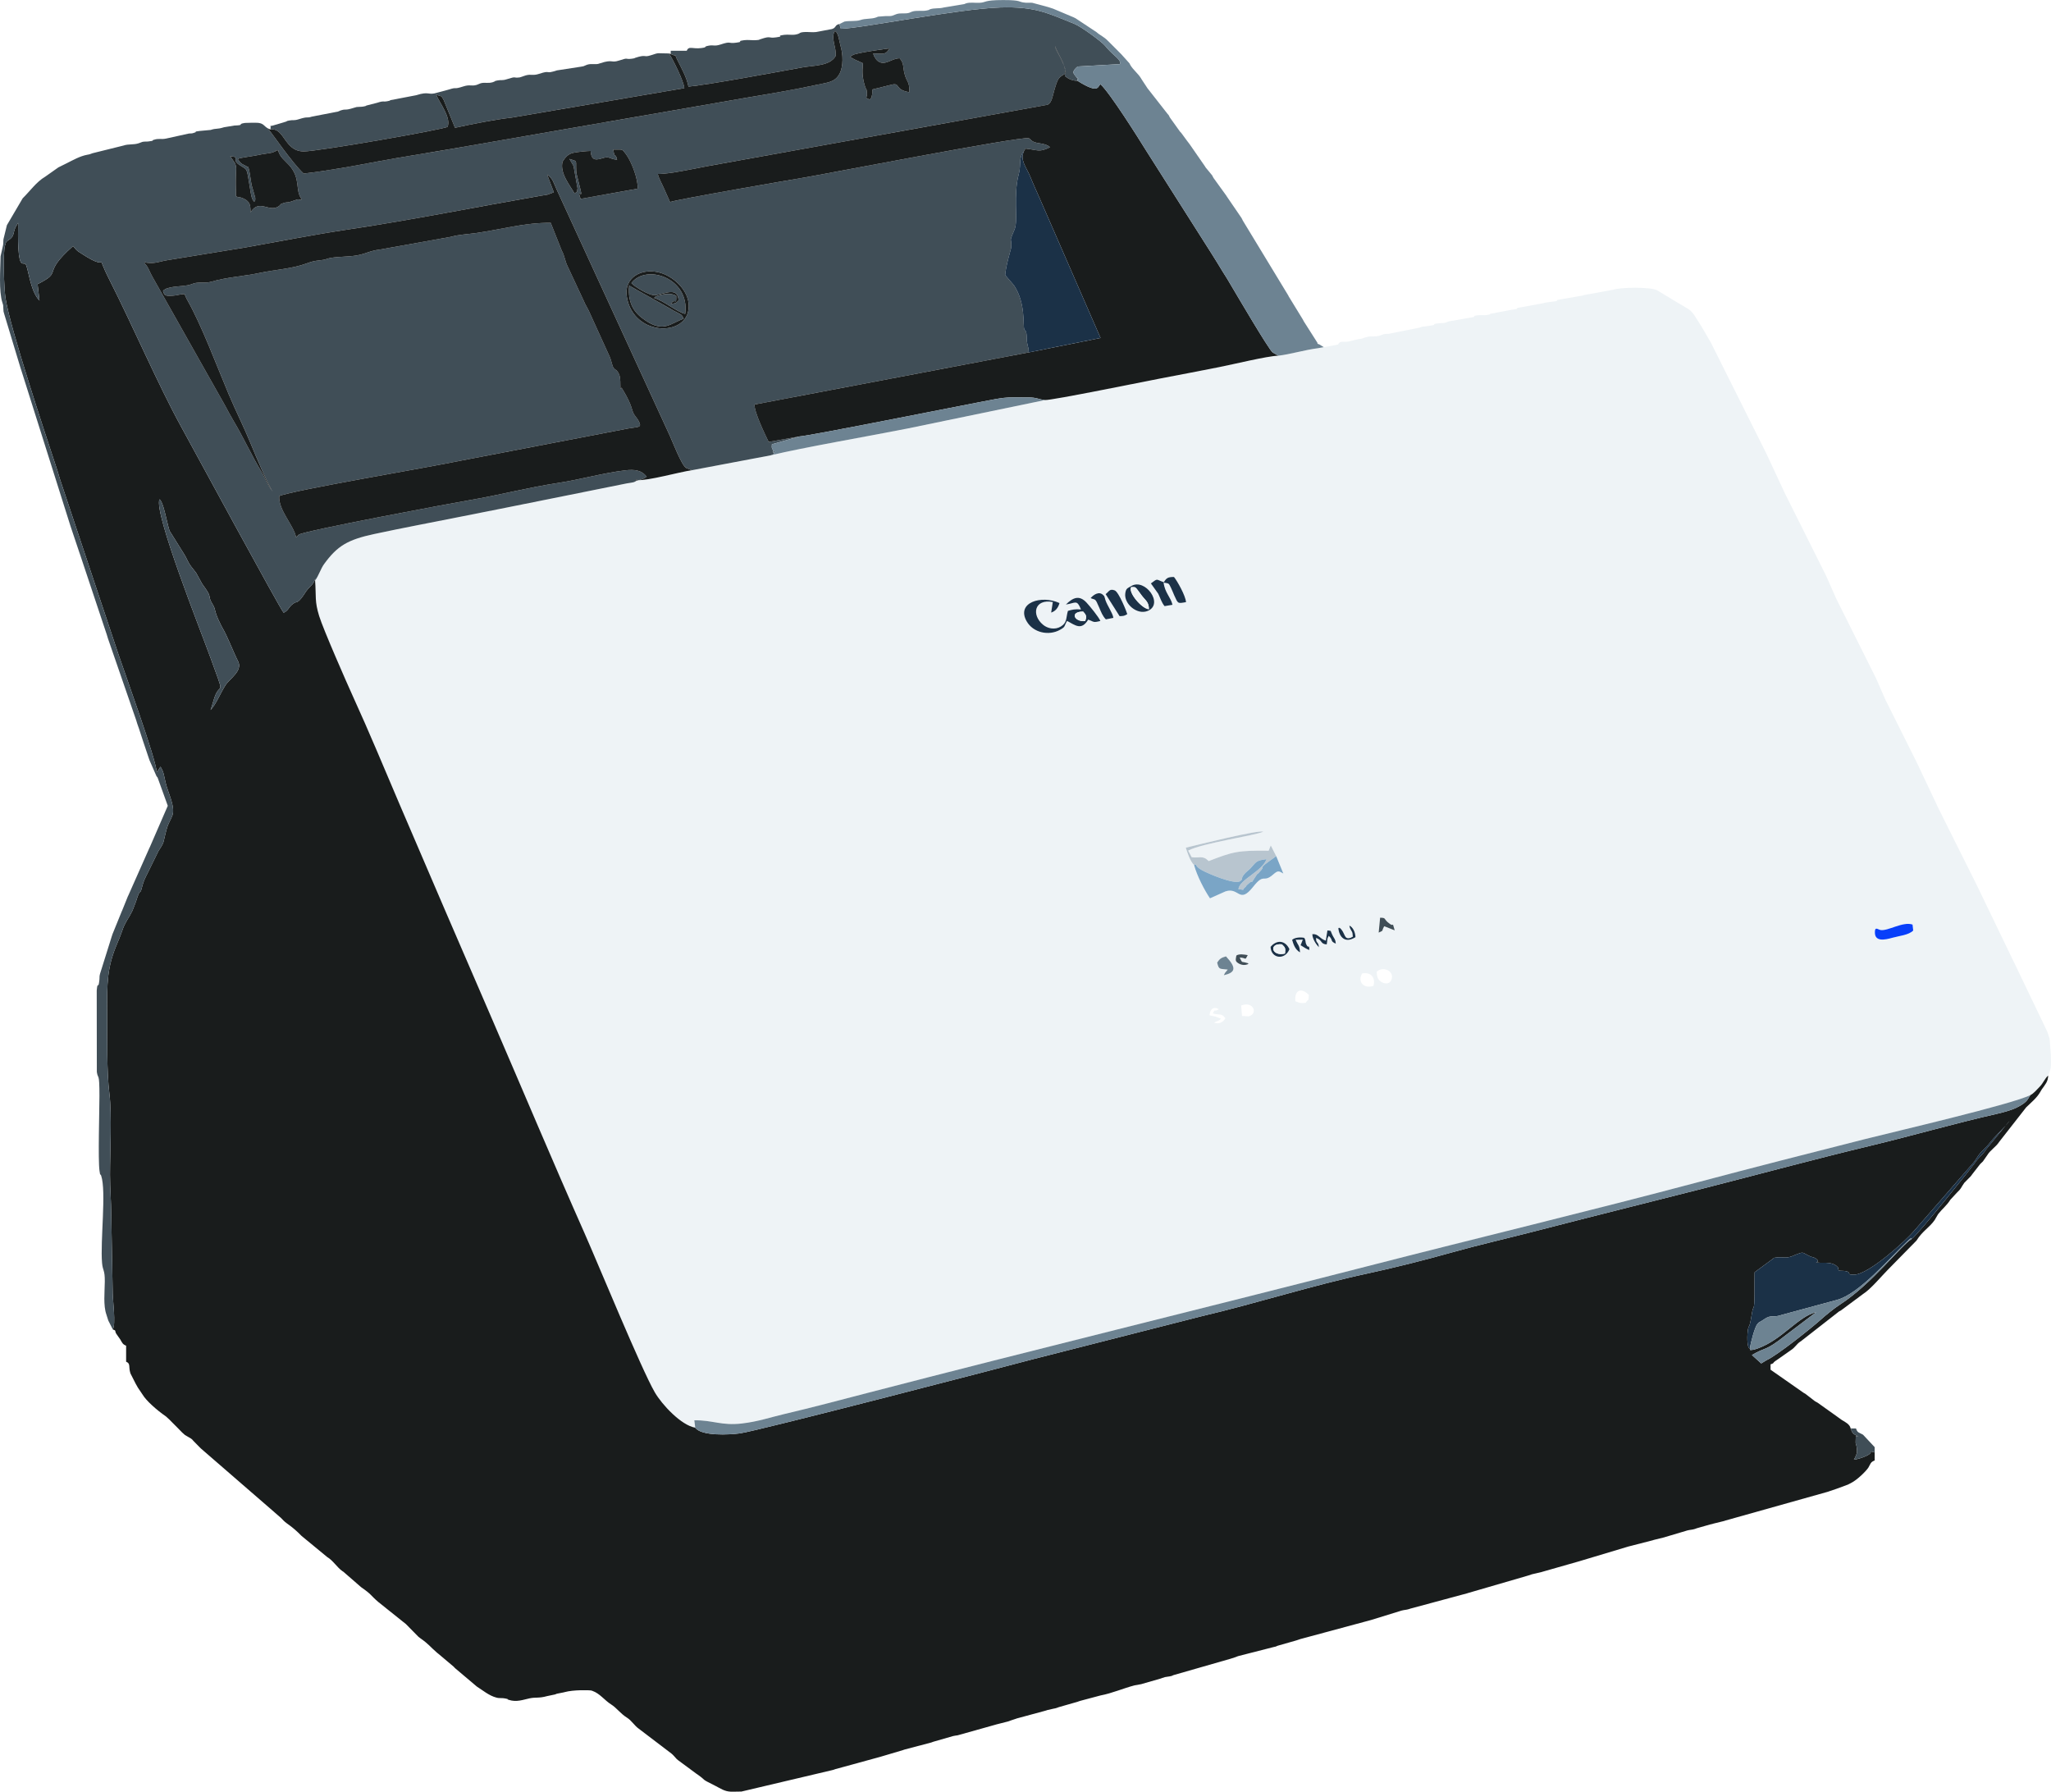 <?xml version="1.0" encoding="UTF-8"?> <svg xmlns="http://www.w3.org/2000/svg" xmlns:xlink="http://www.w3.org/1999/xlink" xmlns:xodm="http://www.corel.com/coreldraw/odm/2003" xml:space="preserve" width="3201px" height="2796px" version="1.1" style="shape-rendering:geometricPrecision; text-rendering:geometricPrecision; image-rendering:optimizeQuality; fill-rule:evenodd; clip-rule:evenodd" viewBox="0 0 1130.37 987.3"> <defs> <style type="text/css"> .fil7 {fill:#083FFA} .fil1 {fill:#191C1C} .fil4 {fill:#1B3147} .fil2 {fill:#404E57} .fil3 {fill:#6D8392} .fil6 {fill:#7AA5C6} .fil5 {fill:#B8C5CF} .fil0 {fill:#EEF3F6} </style> </defs> <g id="Warstwa_x0020_1">  <path class="fil0" d="M666.58 559.42c0.51,-4.38 3.12,-4.65 5.17,-3.28 -2.99,1.75 -1.86,-0.65 -3.3,2.27 3.92,1.18 4.62,-0.38 6.91,2.66 -1.37,2.47 -3.88,3.41 -6.22,2.43 0.14,-0.1 0.34,-0.21 0.43,-0.26l2.04 -0.88c0.14,-0.07 0.38,-0.24 0.49,-0.3 0.1,-0.06 0.35,-0.13 0.43,-0.36 0.07,-0.24 0.26,-0.27 0.39,-0.41l-3.16 -1.16c-1.26,-0.22 -2.23,-0.42 -3.18,-0.71zm21.5 0.63l-3.58 -0.24 -0.44 -5.75c6.74,-2.71 9.57,4.65 4.02,5.99zm33.26 -11.81c-0.3,3.99 0.13,1.59 -1.8,4.4 -3.4,0.2 -3.05,0.03 -5.61,-0.92 -0.67,-6.11 3.22,-7.85 7.41,-3.48zm35.58 -5c-5.41,1.8 -8.91,-2.42 -6.2,-6.83 5.05,-0.98 7.55,2.6 6.2,6.83zm9.7 -2.86c-1.02,1.95 -3.56,1.81 -5.24,0.73 -2.3,-1.48 -2.5,-3.03 -2.64,-5.64 3.64,-3.52 10.51,-0.09 7.88,4.91zm-92.13 -3c0.1,-0.25 0.24,-0.54 0.35,-0.72 0.11,-0.18 0.24,-0.47 0.37,-0.66l1.44 -1.73c-4.35,-0.6 -4.88,0.33 -5.83,-3.88 1.34,-1.93 1.95,-2.6 4.85,-3.41 5.95,6.39 5.29,8.9 -1.18,10.4zm6.91 -10.85c1.39,-1.07 4.64,-0.56 6.27,-0.23 -1.73,3.35 -0.56,1.44 -4.43,1.33 1.57,3.25 0.9,2.07 3.37,2.81 1.78,0.54 0.63,0 1.5,0.69 -1.82,0.91 -3.81,0.76 -5.54,-0.3 -1.96,-1.21 -1.59,-1.86 -1.17,-4.3zm18.85 -4.77c3.23,-3.96 8.06,-3.83 10.4,1.28 -2.52,6.27 -10.17,5.14 -10.4,-1.28zm11.88 -3.87c1.4,-1.33 4.55,-1.58 6.67,-1.12 1.12,1.78 0.38,2.12 1.21,3.78 1.28,2.58 1.45,-0.81 1.64,2.88 -1.44,-0.29 -2.93,-1.47 -4.85,-2.6l1.21 -3.06 -3.92 0.07c1.27,3.23 2.13,2.77 2.4,6.94 -2.68,-1.47 -3.66,-4.47 -4.36,-6.89zm19.45 -5.19c2.71,0.42 1.21,-0.44 2.98,2.99 0.86,1.68 1.47,1.85 1.63,4.29 -3.42,-1.51 -1.17,-1.78 -3.87,-4.31 -1.17,1.98 -0.61,2.14 -1.13,4.74 -3.71,-0.26 -2.18,-2.34 -5.87,-3.6 -0.09,3.4 1.42,1.76 1.52,5.14 -1.61,-1.73 -3.57,-4.71 -3.56,-7.21 3.32,-0.31 3.84,2.43 7.41,3.6l0.89 -5.64zm322.85 0.04c-2.39,2.52 -7.85,2.96 -11.39,3.97 -4.48,1.28 -9.56,2.18 -9.73,-2.66 -0.14,-3.82 1.58,-1.87 3.07,-1.59 4,0.74 12.38,-4.86 17.68,-3l0.37 3.28zm-309.61 3.85c0.76,-1.4 0.98,1.47 0.59,-2.2 -0.15,-1.4 -1.4,-2.02 -1.73,-4.36 1.99,0.85 3.3,3.77 3.36,6.38 -6.34,3.96 -8.82,-1.04 -9.28,-3.86 -0.51,-3.1 -0.24,-0.08 0.44,-1.4 3.58,2.74 2.09,7.23 6.62,5.44zm15.8 -10.91c3.28,0.02 2,0.53 4.18,2.47 4.3,3.81 1.96,-1.66 3.86,4.49l-5.78 -2.26c-1.85,3.34 0.18,1.89 -3.05,3.52l0.79 -8.22zm-57.26 -33.93l3.93 9.59c-2.7,-1.6 -3.07,-1.66 -5.71,0.62 -5.58,4.84 -4.66,-1.24 -10.92,6.68 -7.75,9.82 -7.64,0.06 -15.21,2.52l-8.6 3.84c-3,-4.44 -7.1,-12.25 -8.75,-18.32 -2.23,-2.17 -3.71,-6.9 -4.57,-9.59 6.25,-1.49 40.11,-9.99 42.69,-8.79 -4.69,2.15 -33.37,6.2 -41.39,10.39l1.93 3.65c3.84,0.48 5.26,-0.61 7.8,0.79l1.18 0.98c0.06,-0.12 0.23,0.27 0.37,0.37 13.41,-5.18 16.03,-5.94 33.1,-5.73l1.14 -2.9 3.01 5.9zm-115.92 -138.65c3.81,-3.76 7.32,-5.47 11.43,-1.02 2.01,2.18 6.51,7.71 7.6,10.07 -4.27,1.18 -3.62,0.27 -6.75,-0.71 -3.68,6.14 -7.06,3.13 -11.62,0.69 -1.84,3.2 -0.7,3.11 -3.86,4.89 -6.22,3.5 -14.86,1.63 -18.44,-4.71 -5.82,-10.28 8.05,-14.61 18.12,-10.03 -0.7,2.63 -2.18,4.47 -4.59,5.26l0.9 -5.81c-10.12,-1.92 -11.97,7.05 -5.34,12.54 2.47,2.05 6.48,2.94 9.75,0.96 3.62,-2.18 2.75,-4.69 3.92,-8.62 2.27,-0.69 4.02,-1.08 7.2,-0.8 -2.3,-5.67 -2.88,-3.51 -8.32,-2.71zm21.78 -2.5c1.1,3.27 3.98,7.07 4.4,9.85l-4.15 0.83c-1.78,-1.79 -2.59,-3.98 -3.68,-6.54 -2.33,-5.53 -2.05,-3.96 -4.72,-5.18 1.65,-1.9 4.74,-4.05 7.04,-1.57 1,1.09 0.16,-0.07 0.79,1.47 0.09,0.22 0.24,0.91 0.32,1.14zm14.25 -7.68c7.54,-4.59 18.23,9.89 9.08,13.7 -5.86,2.44 -13.23,-3.93 -12.37,-9.74 0.41,-2.82 1.29,-2.74 3.29,-3.96zm-9.15 2.37c2.3,0.83 6.72,12.06 6.97,13.1 -1.81,1.07 -1.89,1.01 -4.25,1.13l-7.69 -12.16c1.88,-1.4 2.1,-3.11 4.97,-2.07zm27.13 -4.47c1.37,-2.44 2.42,-2.91 5.57,-2.91 1.78,2.17 6.38,10.28 6.64,13.87 -4.85,0.87 -4.35,0.85 -6.53,-3.8 -0.66,-1.42 -1.12,-2.84 -1.76,-4.08 -1.38,-2.69 -0.89,-2.33 -4.07,-2.88 0.67,5.64 4.02,8.12 4.89,12.23l-4.36 0.74c-1.63,-1.93 -2.4,-4.6 -3.48,-6.82l-4.06 -5.7c4.02,-2.96 2.53,-2.26 7.16,-0.65zm88.12 -129.55l-3.07 0.56c-7.57,0.97 -15.23,3.36 -22.01,4.16 -6.09,0.17 -24.85,4.78 -32.5,6.27 -10.65,2.07 -21.35,4.2 -32.02,6.19 -9.06,1.7 -59.88,12.14 -64.05,11.98l-75.52 15.63c-20.24,4.04 -58.56,10.64 -75.58,14.81l-43.5 8.22c-6.78,0.95 -24.36,5.93 -30.08,5.44 -1.84,1.48 -2.31,1.21 -5.8,1.82l-42.39 8.53c-16.04,3.28 -32.28,6.44 -48.43,9.67 -16.06,3.22 -32.26,6.23 -48.41,9.7 -14.68,3.15 -20.31,6.57 -27.53,16.46 -1.98,2.7 -3.01,6.45 -5.01,9.13 0.67,8.94 -0.36,11.23 2.24,19.62 2.28,7.39 15.43,37.32 18.72,44.52 8.83,19.3 17.08,39.26 25.52,59.04 16.89,39.57 33.92,78.93 50.94,118.28 17.01,39.34 33.65,79.01 51.03,118.16 7.48,16.85 31.3,74.92 38.76,87.76 4,6.89 14.6,18.21 22.28,19.49l-0.5 -4.08c10.3,-0.12 14.95,3.09 26.28,1.76 9.02,-1.07 15.29,-3.32 23.3,-5.2 15.17,-3.56 30.3,-7.58 45.83,-11.62 91.53,-23.77 182.95,-46.04 275.25,-69.76 61.16,-15.72 122.47,-30.43 182.98,-46.51 30.01,-7.98 60.62,-15.78 91.15,-23.52 16.28,-4.13 81.61,-19.29 91.61,-24.38 1.46,-0.58 3.78,-3.21 5.2,-4.7 1.84,-1.94 2.62,-4.28 4.56,-6.06 2.06,-4.54 1.46,-6.15 1.48,-11.49l-0.7 -8.87c-0.06,-0.17 -0.15,-0.35 -0.21,-0.52l-0.71 -2.23c-0.06,-0.18 -0.11,-0.39 -0.18,-0.57 -0.06,-0.17 -0.12,-0.37 -0.19,-0.54l-18.37 -38.27c-0.28,-0.58 -0.53,-1.06 -0.73,-1.47l-19.62 -40.71c-0.28,-0.56 -0.7,-1.4 -0.98,-1.96l-21.07 -42.2c-0.06,-0.17 -0.13,-0.37 -0.19,-0.54l-11.11 -23.47c-0.07,-0.15 -0.17,-0.34 -0.24,-0.49l-1.23 -2.45c-0.08,-0.15 -0.17,-0.34 -0.25,-0.49l-2.69 -5.4c-0.08,-0.15 -0.17,-0.34 -0.25,-0.49l-0.73 -1.47c-0.04,-0.07 -0.42,-0.84 -0.49,-0.98 -0.08,-0.15 -0.17,-0.34 -0.25,-0.49l-3.68 -7.35c-1.58,-3.16 0.66,1.31 -0.49,-0.99 -0.07,-0.15 -0.17,-0.34 -0.24,-0.49l-0.49 -0.98c-0.12,-0.22 -0.38,-0.75 -0.49,-0.98 -0.08,-0.15 -0.17,-0.34 -0.25,-0.49l-2.94 -5.88c-0.08,-0.15 -0.17,-0.34 -0.25,-0.49 -0.07,-0.15 -0.17,-0.34 -0.24,-0.49l-1.23 -2.45c-0.08,-0.15 -0.17,-0.34 -0.25,-0.49 -0.08,-0.15 -0.17,-0.34 -0.25,-0.49l-5.38 -12.27c-0.08,-0.15 -0.17,-0.34 -0.25,-0.49l-9.56 -19.12c-0.08,-0.15 -0.17,-0.34 -0.25,-0.5 -0.1,-0.2 -0.39,-0.77 -0.49,-0.98 -0.28,-0.56 -0.7,-1.4 -0.98,-1.96l-1.47 -2.94c-0.07,-0.15 -0.17,-0.34 -0.24,-0.49l-0.5 -0.98c-0.1,-0.2 -0.38,-0.78 -0.49,-0.98 -0.07,-0.15 -0.17,-0.34 -0.24,-0.49l-5.15 -10.3c-0.1,-0.2 -0.39,-0.78 -0.49,-0.98l-0.98 -1.96c-0.29,-0.58 -0.53,-1.06 -0.74,-1.48l-5.88 -13.24c-0.07,-0.15 -0.17,-0.34 -0.24,-0.49l-3.2 -6.37c-0.07,-0.15 -0.17,-0.34 -0.24,-0.49 -0.08,-0.15 -0.17,-0.34 -0.25,-0.49l-0.49 -0.98c-0.07,-0.15 -0.17,-0.34 -0.24,-0.49l-0.49 -0.99c-0.1,-0.2 -0.39,-0.78 -0.49,-0.98 -0.08,-0.15 -0.17,-0.34 -0.25,-0.49 -0.07,-0.15 -0.17,-0.34 -0.24,-0.49l-0.49 -0.98c-0.08,-0.15 -0.17,-0.34 -0.25,-0.49 -0.05,-0.1 -0.41,-0.82 -0.49,-0.98l-0.73 -1.47c-0.11,-0.2 -0.39,-0.78 -0.49,-0.98 -0.08,-0.15 -0.17,-0.34 -0.25,-0.49 -0.1,-0.2 -0.39,-0.78 -0.49,-0.98 -0.28,-0.56 -0.7,-1.4 -0.98,-1.96 -0.1,-0.21 -0.39,-0.78 -0.49,-0.99l-0.98 -1.96c-0.08,-0.15 -0.17,-0.34 -0.25,-0.49l-0.49 -0.98c-0.1,-0.2 -0.39,-0.78 -0.49,-0.98 -0.07,-0.15 -0.17,-0.34 -0.24,-0.49 -0.1,-0.2 -0.39,-0.78 -0.49,-0.98l-2.46 -4.9c-0.07,-0.15 -0.17,-0.34 -0.24,-0.49l-0.49 -0.99c-1.36,-2.72 0.87,1.75 -0.49,-0.98l-1.72 -3.43c-0.1,-0.2 -0.39,-0.78 -0.49,-0.98l-0.98 -1.96c-0.08,-0.15 -0.17,-0.34 -0.25,-0.49l-0.49 -0.98c-0.1,-0.2 -0.39,-0.78 -0.49,-0.98 -0.07,-0.15 -0.17,-0.34 -0.24,-0.49 -0.17,-0.35 -0.32,-0.64 -0.49,-0.99l-10.06 -21.57c-0.07,-0.15 -0.17,-0.34 -0.24,-0.49l-0.98 -1.97c-0.1,-0.2 -0.39,-0.78 -0.49,-0.98l-0.49 -0.98c-0.08,-0.15 -0.17,-0.34 -0.25,-0.49 -0.07,-0.15 -0.17,-0.34 -0.24,-0.49l-1.72 -3.43c-0.07,-0.15 -0.17,-0.34 -0.24,-0.49l-1.97 -3.93c-0.07,-0.15 -0.17,-0.34 -0.24,-0.49 -0.08,-0.15 -0.17,-0.34 -0.25,-0.49 -0.07,-0.15 -0.17,-0.34 -0.24,-0.49 -0.08,-0.15 -0.17,-0.34 -0.25,-0.49 -0.07,-0.15 -0.17,-0.34 -0.24,-0.49 -0.3,-0.6 -0.19,-0.37 -0.49,-0.98l-0.49 -0.98c-0.08,-0.15 -0.17,-0.34 -0.25,-0.49l-0.98 -1.96c-0.07,-0.15 -0.17,-0.34 -0.24,-0.49 -0.08,-0.15 -0.17,-0.34 -0.25,-0.49 -0.07,-0.15 -0.17,-0.34 -0.24,-0.49l-2.21 -4.42c-0.1,-0.2 -0.39,-0.78 -0.49,-0.98l-1.23 -2.45c-0.07,-0.15 -0.17,-0.34 -0.24,-0.49 -0.08,-0.15 -0.17,-0.34 -0.25,-0.49 -0.3,-0.6 -0.19,-0.38 -0.49,-0.98 -0.07,-0.15 -0.17,-0.34 -0.24,-0.49l-2.95 -5.89c-0.07,-0.15 -0.17,-0.34 -0.24,-0.49 -0.08,-0.15 -0.17,-0.34 -0.25,-0.49 -0.07,-0.15 -0.17,-0.34 -0.24,-0.49 -0.3,-0.6 -0.19,-0.37 -0.49,-0.98 -0.08,-0.15 -0.17,-0.34 -0.25,-0.49l-4.17 -8.34c-0.07,-0.15 -0.17,-0.34 -0.24,-0.49l-5.64 -11.28c-0.08,-0.15 -0.17,-0.34 -0.25,-0.49l-4.86 -8.37c-0.09,-0.14 -0.19,-0.33 -0.27,-0.47l-4 -6.3c-2.02,-2.91 -3.38,-3.5 -5.09,-4.47l-15.64 -9.38c-3.75,-1.79 -19.9,-1.64 -24.09,-0.19l-16.18 2.94c-0.17,0.06 -0.34,0.17 -0.52,0.22l-11.91 2.07c-5.08,0.72 0.71,0.75 -5.25,1.37l-3.87 0.54c-0.17,0.06 -0.34,0.16 -0.52,0.22l-12.42 2.28c-5.09,0.73 0.7,0.75 -5.26,1.37l-11.74 2.24c-1.2,0.41 1.42,0.2 -2.26,0.68 -1.16,0.15 -2.47,-0.04 -3.63,0.05 -6.03,0.46 -0.01,0.65 -5.22,1.39l-11.91 2.07c-0.18,0.06 -0.35,0.16 -0.52,0.22 -0.17,0.06 -0.34,0.16 -0.52,0.22 -0.18,0.05 -0.35,0.14 -0.54,0.19 -1.72,0.45 -1.69,0.18 -3.33,0.35 -5.96,0.62 -0.17,0.64 -5.25,1.37l-4.56 0.59c-0.17,0.06 -0.34,0.16 -0.51,0.22 -0.18,0.06 -0.35,0.16 -0.52,0.22l-17.17 3.43c-1.1,0.12 -1.55,-0.04 -2.74,0.2l-1.64 0.57c-0.17,0.06 -0.34,0.16 -0.51,0.22 -2.41,0.78 -4.35,0.19 -6.7,0.66 -2.96,0.6 -2.13,1.04 -5.3,1.32l-5.33 1.29c-2.58,0.49 -4.76,-0.69 -5.7,1.65l-7.9 1.48z"></path> <path class="fil1" d="M1053.6 682.7c-5.82,3.4 -21.87,24.76 -39.47,36.12 -3.28,2.11 -7.82,5.82 -10.69,8.4 -5.01,4.5 -23.75,19.49 -29.81,22.28l-2.97 1.8 -5.12 -4.63c7.86,-4.68 7.02,-1.68 18.54,-10.84l16.91 -12.81c-10.04,2.41 -18.52,14.94 -31.91,19.89 -0.51,0.19 -2.27,0.8 -2.72,0.84 -3.04,0.26 -1.04,0.55 -1.93,-0.64 -1.89,-0.42 -1.45,-8.41 -1.11,-10.32 0.63,-3.52 0.71,0.53 2.3,-9.56 0.67,-4.29 1.3,-0.2 1.34,-10.4 0.01,-3.92 -0.04,-7.85 0.06,-11.77l9.74 -7.17c1.56,-0.89 -0.39,-0.63 2.71,-1 3.22,-0.38 4.5,0.69 8.14,-0.65l1.04 -0.45c0.17,-0.07 0.36,-0.15 0.53,-0.22 0.18,-0.07 0.37,-0.14 0.55,-0.21l1.07 -0.41c2.87,-1.03 2.52,-0.89 5.45,0.66 3.2,1.7 3.1,0.84 4.7,2.03 3.12,2.32 -3.01,1.8 2.08,2.18 2.33,0.09 7.02,-0.48 9.54,2.16 2.01,2.12 -0.49,-0.72 0.9,2.2 9.57,0.15 2.41,2.44 8.56,2.21 8.19,-0.31 28.73,-19.13 32.97,-24.26l31.88 -36.6c2,-2.02 2.91,-4.44 4.75,-6.39 2.26,-2.41 3.43,-3.33 5.61,-6.11 2.48,-3.17 9.29,-9.6 10.25,-11.38l-12.76 15.54c-2.2,3.44 -4.16,4.28 -6.64,8.05 -1.11,1.68 -31.07,39.22 -34.49,41.46zm-922.41 -318.37c2.72,5.33 -4.53,9.49 -6.96,13.29 -2.79,4.38 -5.06,10.32 -8.18,13.61 0.87,-2.37 1.53,-5.16 2.39,-7.52 2.99,-8.14 5.72,1.31 -2.19,-20.61 -5.64,-15.6 -31.6,-80.69 -28.35,-87.98 2.27,1.72 3.7,11.32 5.53,17.34l7.91 12.66c1.62,2.44 2.06,4.44 4,7.03l2.58 3.28c0.09,0.13 0.21,0.3 0.29,0.44l3.13 5.7c0.09,0.13 0.21,0.31 0.3,0.44 0.08,0.13 0.2,0.31 0.29,0.44l1.23 1.71c3.88,5.52 1,3.97 4.16,9.06 1.81,2.92 0.44,3.21 4.16,10.57 1.08,2.13 -0.73,-1.26 0.47,1l0.53 0.95c3.05,5.17 5.92,13.11 8.71,18.59zm-69.03 368.22c2.21,0.75 0.83,0.74 2,2.51l2.14 3.05c0.96,1.66 1.3,2.72 3.21,3.41l0 8.83c2.64,1.06 1.17,2.71 2.38,6.45l2.97 5.85c0.09,0.14 0.19,0.33 0.28,0.46l0.79 1.42c0.08,0.13 0.2,0.31 0.29,0.44l2.37 3.52c1.96,3.29 7.47,8.28 12.93,12.07l1.92 1.76c0.72,0.73 0.79,0.82 1.46,1.49 1.22,1.24 1.71,1.71 2.94,2.95l2.54 2.6c0.29,0.29 1.26,1.18 1.56,1.39l3.25 1.9c1.89,1.46 -0.12,-0.2 1.5,1.44 1.22,1.24 1.68,1.73 2.92,2.97 0.63,0.63 0.63,0.63 1.1,1.1l44.13 38.26c0.23,0.23 1.27,1.33 1.45,1.5 2.1,2.07 4.36,2.79 9.93,8.45l14.12 11.63c3.21,1.87 5.39,5.69 8.4,7.78 0.13,0.09 0.32,0.2 0.46,0.28l9.84 8.55c6.1,4.24 4.74,4.1 9.48,8.17l13.49 10.79c0.03,0.02 1.63,1.28 1.65,1.3l6.93 7.04c0.17,0.14 0.64,0.53 0.82,0.65 5.11,3.56 5.38,4.65 9.48,8.18 0.16,0.14 0.64,0.53 0.82,0.65l8.38 7.07c1.03,1.05 0.1,0.25 1.1,1.1l11.57 9.77c3.26,2.07 6.8,5.08 10.8,6.11 1.49,0.38 1.23,0.17 2.66,0.29 0.96,0.08 1,-0.04 2.04,0.17 3.55,0.71 0.01,0.08 2.15,0.79 4.28,1.41 8,-0.1 11.41,-0.82 3.56,-0.75 5.04,0.06 9.77,-1.26l4.26 -0.89c1.82,-0.55 -0.74,0.15 1.07,-0.41l3.68 -0.73c0.2,-0.05 0.39,-0.09 0.58,-0.15 4.86,-1.36 13.79,-1.13 14.81,-0.86 0.18,0.06 0.37,0.13 0.54,0.19 4.02,1.38 6.67,5.18 10.24,7.42 3.22,2.02 4.94,4.91 8.83,7.36 2.5,1.56 4.1,4.42 6.45,6.05l17.97 13.67c1.06,0.83 1.69,1.74 2.54,2.6 0.61,0.6 -0.01,0.17 1.14,1.07l10.15 7.5c0.13,0.09 0.32,0.2 0.45,0.29 5.86,4.14 1.07,1.9 9.87,6.31 2.77,1.39 5.07,3.12 8.53,3.25 1.83,0.06 4.05,-0.06 5.94,-0.06l50.58 -11.94c0.18,-0.06 0.38,-0.13 0.55,-0.19 0.18,-0.06 0.37,-0.14 0.54,-0.2l24.83 -6.8c0.19,-0.06 0.39,-0.11 0.57,-0.17l11.91 -3.53c0.18,-0.06 0.36,-0.14 0.54,-0.2 0.19,-0.06 0.37,-0.12 0.56,-0.17l14.56 -3.84c0.22,-0.08 0.83,-0.33 1.07,-0.4l10.85 -3.12c1.3,-0.34 1.33,-0.19 2.53,-0.42l20.68 -5.8c0.18,-0.06 0.38,-0.11 0.56,-0.17l6.46 -1.64c0.19,-0.05 0.37,-0.12 0.56,-0.17 0.23,-0.07 0.85,-0.33 1.07,-0.41 0.57,-0.19 1.37,-0.44 2.21,-0.73 0.18,-0.06 0.37,-0.12 0.55,-0.18 0.18,-0.06 0.36,-0.14 0.54,-0.2l16.21 -4.39c0.18,-0.05 0.35,-0.15 0.53,-0.2l3.59 -0.82c1.39,-0.27 0.61,-0.08 1.78,-0.43 0.23,-0.07 0.85,-0.32 1.07,-0.4l10.3 -2.94c0.18,-0.06 0.36,-0.14 0.54,-0.2 0.17,-0.07 0.37,-0.13 0.55,-0.19 0.18,-0.06 0.38,-0.11 0.56,-0.17l11.04 -2.94c6.33,-1.18 12.51,-3.93 18.72,-5.55l3.74 -0.68c0.19,-0.05 0.38,-0.12 0.56,-0.17l10.28 -2.96c0.18,-0.06 0.36,-0.15 0.53,-0.21l1.67 -0.54c1.05,-0.24 1.51,-0.16 2.55,-0.39 3.36,-0.74 -0.15,0.1 2.23,-0.72l31.43 -9.02c0.82,-0.29 1.4,-0.44 2.22,-0.72l1.61 -0.6c0.19,-0.06 0.37,-0.13 0.56,-0.18l19.33 -4.94c3.37,-0.75 -0.17,0.1 2.23,-0.72l10.3 -2.94c0.56,-0.2 1.36,-0.45 2.21,-0.74l38.82 -10.46c0.19,-0.05 0.38,-0.12 0.56,-0.17l15.74 -4.86c0.18,-0.06 0.37,-0.13 0.56,-0.18 1.83,-0.48 2.49,-0.32 4.28,-0.87 0.18,-0.05 0.35,-0.15 0.53,-0.2l31.3 -8.43c0.19,-0.05 0.37,-0.12 0.56,-0.18l33.05 -9.61c0.84,-0.29 1.64,-0.54 2.21,-0.73l5.37 -1.25c0.19,-0.05 0.38,-0.12 0.56,-0.18l20.04 -5.71c0.19,-0.05 0.37,-0.11 0.56,-0.17l26.03 -7.81c0.19,-0.05 0.37,-0.12 0.57,-0.17l13.46 -3.45c0.18,-0.06 0.38,-0.13 0.55,-0.19l5.31 -1.31c0.2,-0.05 0.39,-0.1 0.59,-0.15 0.19,-0.05 0.37,-0.13 0.55,-0.18l11.34 -3.37c0.19,-0.06 0.37,-0.13 0.56,-0.18 1.83,-0.48 2.5,-0.3 4.3,-0.85 0.24,-0.07 0.85,-0.32 1.07,-0.4l7.45 -2.11c1.41,-0.29 0.75,-0.14 1.76,-0.45l5.91 -1.45c0.18,-0.05 0.36,-0.14 0.54,-0.2l56.28 -15.81c0.19,-0.05 0.37,-0.12 0.56,-0.17 0.18,-0.06 0.36,-0.14 0.54,-0.2l3.84 -1.3c0.18,-0.06 0.37,-0.14 0.54,-0.2l5.91 -2.18c0.15,-0.08 0.33,-0.18 0.48,-0.26 0.15,-0.07 0.34,-0.17 0.49,-0.24 0.15,-0.08 0.34,-0.17 0.49,-0.25 3.93,-1.94 8.81,-7.05 9.77,-8.62 1.18,-1.92 1.08,-3.04 3.46,-3.9l0 -7.35 0 2.94c-4.64,-1.27 0.49,-0.49 -4.7,1.94 -1.89,0.89 -4.72,1.76 -6.75,2.05l0.65 -1.22c0.89,-1.9 1.32,-2.54 0.92,-5.52 -0.29,-2.19 -0.77,-1.39 -0.59,-3.97 0.23,-3.35 -0.48,-2.01 1.38,-2.11 -3.34,-1.65 -3.12,-1.9 -4.15,-4.41 -0.45,-2.31 -2.94,-3.51 -4.89,-4.68l-2.14 -1.54c-0.12,-0.09 -0.29,-0.23 -0.42,-0.31l-10.74 -7.65c-0.92,-0.59 -0.6,-0.29 -1.42,-0.78l-5.4 -4.17c-0.14,-0.09 -0.34,-0.18 -0.48,-0.26 -0.13,-0.08 -0.33,-0.19 -0.46,-0.27l-18.19 -12.71 0 -2.94c2.61,-0.95 0.45,-0.35 3.03,-2.12 0.13,-0.09 0.31,-0.21 0.45,-0.29l7.78 -5.46c2.14,-1.35 3.09,-3.26 4.98,-4.58 0.13,-0.09 0.32,-0.2 0.46,-0.28l21.07 -16.45c0.14,-0.08 0.34,-0.17 0.48,-0.25 0.15,-0.08 0.35,-0.17 0.49,-0.25l12.24 -9.09c4.2,-2.63 10.38,-10.08 13.76,-13.46l15.67 -15.96c3.39,-5.41 7.09,-7.1 10.02,-11.32 0.09,-0.13 0.19,-0.32 0.28,-0.45 0.08,-0.14 0.18,-0.34 0.26,-0.48l1.36 -2.32c2.32,-2.99 4.67,-4.63 6.76,-7.95l3.53 -3.82c2.85,-2.74 1.92,-2.32 4.11,-5.46l3.64 -3.71c0.17,-0.2 0.7,-0.9 0.94,-1.27l4.19 -5.38c0.26,-0.26 1.29,-1.23 1.5,-1.44l2.42 -3.46c1.66,-2.83 4.84,-4.58 6.6,-7.38l14.85 -18.99c2.86,-2.82 5.75,-5.04 7.74,-8.45l0.81 -1.38c1.85,-2.68 3.53,-4.27 3.59,-7.73 -1.94,1.78 -2.72,4.12 -4.56,6.06 -1.42,1.49 -3.74,4.12 -5.2,4.7 -1.48,1.91 -1.22,3.76 -7.52,6.88 -3.19,1.57 -8.06,2.84 -11.29,3.56 -21.64,4.86 -46.7,12.07 -69.29,17.49 -30.99,7.42 -61.21,15.66 -92.51,23.63 -30.48,7.77 -61.04,15.34 -92.03,23.38 -15.29,3.96 -31.22,7.58 -46.33,11.82 -14.76,4.16 -31.68,8.42 -46.45,11.6 -30.61,6.57 -61.32,16.5 -91.78,23.63l-92.61 23.6c-10.18,2.77 -151.64,39.55 -161.47,40.86 -5.82,0.77 -21.19,1.61 -24.62,-3.14 -7.68,-1.28 -18.28,-12.6 -22.28,-19.49 -7.46,-12.84 -31.28,-70.91 -38.76,-87.76 -17.38,-39.15 -34.02,-78.82 -51.03,-118.16 -17.02,-39.35 -34.05,-78.71 -50.94,-118.28 -8.44,-19.78 -16.69,-39.74 -25.52,-59.04 -3.29,-7.2 -16.44,-37.13 -18.72,-44.52 -2.6,-8.39 -1.57,-10.68 -2.24,-19.62l0.1 -0.99c-1.21,3.31 -2.22,3.61 -4.04,5.69 -1.6,1.81 -2.05,3.14 -3.69,5.12 -2.8,3.37 -2.25,1.04 -5.25,3.63 -1.68,1.45 -2.07,3.34 -4.47,4.32 -1.73,-1.59 -50.95,-92.44 -56.7,-102.88 -12.23,-22.25 -26.6,-55.5 -39.07,-80.09 -9.44,-18.63 1.78,-3.5 -15.32,-14.72 -1.35,-0.89 -1.88,-1.1 -3.08,-2.14l-1.87 -2.21c-18.06,15.93 -4.9,13.63 -19.57,21l1.05 9.05c-5.32,-5.32 -6.24,-19 -7.77,-20.16 -1.24,-0.94 -3.22,2.18 -3.86,-8.61 -0.27,-4.72 -0.19,-9.38 -0.15,-14.09l-1.42 2.43c-1.43,3.21 -0.64,4.59 -2.99,6.5 -0.12,0.09 -0.32,0.18 -0.44,0.28 -2,1.55 -1.58,0.78 -2.29,3.04 -1.5,4.82 -0.46,24.97 0.16,29.07 2.56,16.86 21.75,74.38 28.52,94.9 0.41,1.25 1.12,3.8 1.56,5.15l32.2 96.45c4.05,11.91 20.56,57.3 21.11,64.89l0.81 -1.1c0.1,-0.13 0.25,-0.35 0.35,-0.49l0.88 -1.42c2,3.25 1.91,4.97 2.86,8.86 0.76,3.1 1.63,5.04 2.7,8.37 3.42,10.58 -0.09,9.72 -2.19,17.36 -2.1,7.64 -0.84,6.44 -4.41,11.77l-5.81 11.83c-1.5,3.08 -2.42,4.6 -3.22,7.86 -1.53,6.14 -0.61,-0.86 -3.45,8.35l-1.84 4.77c-0.07,0.16 -0.16,0.35 -0.24,0.5l-1.27 2.38c-4.81,7.93 -2.87,5.8 -6.88,15.18 -5.68,13.29 -5.75,21.59 -5.63,39.39 0.09,12.63 -0.3,31.31 1.25,43.65 1.42,11.37 0.32,32.27 0.33,44.63 0.01,7.73 0.67,15.21 0.68,22.04l0.81 43.43c0.03,3.64 1.83,17.06 0.04,19.72z"></path> <path class="fil2" d="M345.42 163.31c-1.53,-10.16 7.71,-15.6 17.49,-13.29 7.91,1.87 15.74,9.29 16.59,16.96 2.1,19.04 -30.62,19.35 -34.08,-3.67zm-218.53 -77.22c6.01,0.44 0.43,1.59 4.8,4.59 5.08,3.49 4,0.63 6.13,13.23 0.36,2.12 0.67,5.87 2.31,7.26 0.59,-1.1 0.59,-0.38 0.56,-2.19l-2 -7.03c-0.29,-0.96 -1.48,-11.15 -2.17,-9.95l-1.03 -0.61c-1.55,-0.83 -2.61,-1.03 -3.76,-2.8 -1.05,-1.61 -0.8,0.12 -0.42,-1.16 1.62,-0.64 8.59,-1.47 11.11,-2.05 2.22,-0.51 3.39,-0.58 5.79,-0.98 1.96,-0.32 1.4,-0.22 2.86,-0.75 2.85,-1.02 -1.49,-0.69 2.3,-0.81 0.49,3.4 4.06,5.96 6.02,8.17 6.67,7.51 2.98,13.86 6.96,18.85 -2.62,0.69 -0.39,-0.79 -3.98,0.53 -4.64,1.72 -3.44,0.69 -5.91,1.42 -2.83,0.85 -1.04,0.75 -3.22,2.06 -5.15,3.08 -10.43,-4.43 -15.13,3.09 -0.23,-3 0.49,-5.96 -4.85,-7.97 -1.81,-0.68 -1.51,0.02 -3.18,-0.85 -0.14,-4.24 -0.21,-8.29 -0.05,-12.53 0.09,-2.34 0.4,-3.32 -0.4,-5.53l-2.74 -3.99zm211.13 -3.69c5.3,0.04 4.64,-0.58 7,2.57 3.08,4.12 6.82,14.12 6.39,18.97l-31.44 5.63c-2.31,-6.81 1.46,0.81 0,-4.92 -0.47,-1.88 -0.92,-3.68 -1.46,-5.86 -0.83,-3.38 -0.95,-3.13 -1,-6.77 -0.05,-3.91 0.52,-3.07 -3.7,-4.48l1.67 2.85c0.12,0.23 0.24,0.36 0.35,0.59 0.1,0.21 0.2,0.35 0.29,0.56l2.18 12.27c-0.64,3.01 0.71,0.7 -1.61,2.85 -2.47,-4.41 -8.38,-11.39 -6.62,-17.65 1.43,-2.28 3.08,-4.23 5.87,-4.82 2.34,-0.5 7.28,-1.01 9.57,-1.03 0.31,4.22 1.72,5.51 6.08,4.12 4.8,-1.53 3.67,0.28 8.51,0.72 -1.02,-4.47 -1.33,0.02 -2.08,-5.6zm130.51 -50.96c0.56,-0.57 0.85,-0.78 1.71,-1.25 2.08,-1.13 19.36,-3.54 19.97,-3.54 -2.2,4.03 -3.98,2.71 -9,2.84 1.02,2.33 -0.05,0.48 1.27,2.57 0.4,0.62 0.46,0.85 1.06,1.35 4.11,3.36 7.57,-1.36 12.34,-1.31 2.52,3.09 1.61,4.71 2.71,8.78 1.24,4.64 2.77,3.85 2.55,9.88 -8.21,-1.28 -4.8,-5.16 -9.41,-4.2l-11 2.72c-0.01,0.75 0.07,2.27 -0.11,2.93 -0.64,2.42 0.09,1.09 -1.36,2.64 -3.45,-1.76 -0.91,0.1 -1.55,-4.58 -0.24,-1.82 -0.06,-0.15 -0.68,-1.92l-0.43 -1.19c-1.37,-4.84 -1.44,-7.18 -1.02,-12.35l-3.84 -1.71c-1.45,-0.63 -1.71,-1.01 -3.21,-1.66zm-5.94 -18.2c-2.88,0.44 -1.31,2.54 -5.36,2.98l-7.43 1.4c-1.91,0.28 -4.66,-0.15 -6.61,0.01 -3.22,0.27 -1.55,0.72 -4.54,1.35 -2.03,0.43 -4.4,-0.1 -6.43,0.19 -5.42,0.75 0.92,0.64 -4.49,1.39 -4.64,0.64 -2.51,-1.04 -8.57,1 -1.53,0.51 -0.22,0.35 -2.4,0.54 -1.95,0.16 -4.7,-0.27 -6.61,0.01 -5.39,0.77 0.91,0.65 -4.49,1.39 -4.64,0.65 -2.39,-1.04 -8.57,1 -3.42,1.13 -3.82,0.08 -6.69,0.67 -3.15,0.63 -0.01,0.75 -3.87,1.28 -4.9,0.66 -6.88,-1.39 -8.05,1.5l-8.83 0 0 1.78c4.22,1.94 1.71,-0.63 3.46,2.88 2.62,5.23 5.3,9.88 6.32,15.1 12.64,-1.31 46.88,-7.71 62.69,-10.58 6.26,-1.13 15.26,-0.73 18.4,-6.23 0.71,-4.35 -2.9,-10.17 -0.39,-13.78 1.92,0.43 2.51,6.11 3.1,8.06 1.48,4.87 1.6,11.46 -0.55,15.47 -2.52,4.71 -6.69,4.78 -11.98,5.95 -12.16,2.69 -26.92,5.14 -39.91,7.32l-161.77 28.07c-13.63,2.37 -27.67,4.49 -40.23,6.85 -13.57,2.55 -27.33,5.14 -41.44,6.78 -6.38,-5.9 -17.51,-22.41 -19.86,-25 -2.16,-1.27 -2.09,-2.53 -5.15,-2.95 -0.71,-0.1 -6.61,-0.06 -7.32,0.04 -4.82,0.72 0.51,1.19 -5.91,1.45l-5.68 0.94c-3.97,1.27 -3.97,0.38 -7.35,1.48l-6.06 0.56c-4.23,0.56 -0.76,0.26 -2.77,0.91 -2,0.64 -0.88,0.31 -3.16,0.51l-12.66 2.79c-2.74,0.55 -3.85,-0.25 -6.69,0.67 -2.04,0.66 1.42,0.28 -2.8,0.88 -1.27,0.18 -2.09,-0.02 -3.43,0.25l-2.15 0.79c-2.83,0.92 -5.48,0.27 -8.32,1.24l-17.1 4.24c-0.22,0.08 -0.83,0.33 -1.07,0.4 -1.16,0.35 -0.36,0.16 -1.78,0.43 -4.03,0.75 -7.69,2.87 -11.44,4.74l-3.93 1.95c-0.15,0.08 -0.35,0.16 -0.5,0.24l-7.33 5.17c-4.84,2.83 -8.38,7.97 -12.39,11.89l-8.71 14.83 -1.88 7.69c-0.18,1.27 0.02,2.09 -0.25,3.42l-1.35 6.01c-0.1,7.35 -1.06,19.16 1.01,25.58 0.64,2.01 0.31,0.88 0.51,3.16 0.21,2.26 -0.09,1.19 0.52,3.17l9.05 29.94c0.06,0.17 0.13,0.36 0.19,0.53l27.19 86.1c0.06,0.18 0.12,0.38 0.18,0.56l4.81 14.32c0.06,0.18 0.13,0.37 0.19,0.54 0.06,0.18 0.13,0.37 0.19,0.55l14.72 44.13c0.23,0.69 0.29,1.01 0.51,1.7 0.06,0.18 0.12,0.37 0.18,0.55l15.49 44.83c0.23,0.69 0.29,1.01 0.52,1.7l0.37 1.1c0.06,0.17 0.13,0.36 0.19,0.54 0.06,0.17 0.14,0.36 0.2,0.53 0.06,0.18 0.13,0.37 0.19,0.55l1.99 6.1c0.06,0.18 0.12,0.38 0.18,0.56l3.33 9.91c0.06,0.18 0.13,0.36 0.19,0.54 0.06,0.18 0.14,0.37 0.19,0.55l3.81 8.69c0.09,0.13 0.22,0.3 0.31,0.43 0.09,0.13 0.24,0.28 0.33,0.41l5.61 15.55 -9.94 22.88c-0.08,0.15 -0.18,0.34 -0.25,0.49l-11.53 25.98c-0.08,0.15 -0.17,0.35 -0.25,0.49l-3.17 7.86c-0.07,0.16 -0.16,0.35 -0.24,0.51l-5.1 12.55c-0.06,0.18 -0.12,0.38 -0.17,0.56 -0.06,0.18 -0.13,0.37 -0.19,0.54l-6.5 20.73c-0.44,1.71 -0.18,1.7 -0.35,3.33 -0.62,6.02 -0.96,-0.02 -1.47,5.88l0.06 44.87c0.66,4.46 1.44,-0.35 1.44,13.28 0,7.42 -0.83,35.27 0.03,41.16 0.62,4.19 0.24,0.71 0.93,2.75 2.9,8.61 -0.57,36.01 0.48,48.07 0.4,4.51 1.57,3.59 1.51,10.26 -0.05,5.73 -0.92,13.13 0.9,18.23l0.88 2.78c0.06,0.18 0.12,0.37 0.19,0.54l2.44 4.8c1.79,-2.66 -0.01,-16.08 -0.04,-19.72l-0.81 -43.43c-0.01,-6.83 -0.67,-14.31 -0.68,-22.04 -0.01,-12.36 1.09,-33.26 -0.33,-44.63 -1.55,-12.34 -1.16,-31.02 -1.25,-43.65 -0.12,-17.8 -0.05,-26.1 5.63,-39.39 4.01,-9.38 2.07,-7.25 6.88,-15.18l1.27 -2.38c0.08,-0.15 0.17,-0.34 0.24,-0.5l1.84 -4.77c2.84,-9.21 1.92,-2.21 3.45,-8.35 0.8,-3.26 1.72,-4.78 3.22,-7.86l5.81 -11.83c3.57,-5.33 2.31,-4.13 4.41,-11.77 2.1,-7.64 5.61,-6.78 2.19,-17.36 -1.07,-3.33 -1.94,-5.27 -2.7,-8.37 -0.95,-3.89 -0.86,-5.61 -2.86,-8.86l-0.88 1.42c-0.1,0.14 -0.25,0.36 -0.35,0.49l-0.81 1.1c-0.55,-7.59 -17.06,-52.98 -21.11,-64.89l-32.2 -96.45c-0.44,-1.35 -1.15,-3.9 -1.56,-5.15 -6.77,-20.52 -25.96,-78.04 -28.52,-94.9 -0.62,-4.1 -1.66,-24.25 -0.16,-29.07 0.71,-2.26 0.29,-1.49 2.29,-3.04 0.12,-0.1 0.32,-0.19 0.44,-0.28 2.35,-1.91 1.56,-3.29 2.99,-6.5l1.42 -2.43c-0.04,4.71 -0.12,9.37 0.15,14.09 0.64,10.79 2.62,7.67 3.86,8.61 1.53,1.16 2.45,14.84 7.77,20.16l-1.05 -9.05c14.67,-7.37 1.51,-5.07 19.57,-21l1.87 2.21c1.2,1.04 1.73,1.25 3.08,2.14 17.1,11.22 5.88,-3.91 15.32,14.72 12.47,24.59 26.84,57.84 39.07,80.09 5.75,10.44 54.97,101.29 56.7,102.88 2.4,-0.98 2.79,-2.87 4.47,-4.32 3,-2.59 2.45,-0.26 5.25,-3.63 1.64,-1.98 2.09,-3.31 3.69,-5.12 1.82,-2.08 2.83,-2.38 4.04,-5.69l-0.1 0.99c2,-2.68 3.03,-6.43 5.01,-9.13 7.22,-9.89 12.85,-13.31 27.53,-16.46 16.15,-3.47 32.35,-6.48 48.41,-9.7 16.15,-3.23 32.39,-6.39 48.43,-9.67l42.39 -8.53c3.49,-0.61 3.96,-0.34 5.8,-1.82 -1.14,-0.61 -0.7,-0.7 -0.83,0.3 2.48,-0.36 4.26,-0.83 5.98,-2.21 -2.74,-3.54 -6.6,-4.09 -11.79,-3.47 -12.34,1.48 -24.87,5.11 -36.94,6.94 -16.77,2.55 -31.83,6.59 -48.75,9.47 -8.58,1.45 -91.19,16.85 -94.24,19.02l-1.5 1.48c-1.11,-6.43 -9.88,-15.06 -9.26,-22.74 7.2,-3.15 83.33,-15.97 99.26,-19.35l93.11 -17.89c3.86,-0.71 6.92,-0.44 6.41,-2.35 -0.67,-2.47 -1.94,-3.42 -3.2,-5.36 -1.51,-2.32 -0.67,-4.45 -6.23,-13.62 -1.41,-2.32 -0.32,-0.42 -1.32,-0.68 -0.09,-2.51 0.14,-5.52 -0.68,-7.68 -0.08,-0.23 -0.38,-0.82 -0.49,-1.02 -0.97,-1.72 -1.9,-1.65 -2.62,-2.68 -0.77,-1.11 -1.22,-4.02 -1.99,-5.84l-11.74 -25.8c-0.08,-0.14 -0.18,-0.33 -0.26,-0.47l-1.52 -2.88c-0.46,-0.94 0.07,0.5 -0.7,-1.48l-9.15 -19.57c-1.38,-2.73 -1.55,-5.65 -3.2,-8.6l-6.07 -15.28c-14.55,-0.12 -26.79,3.57 -40.87,5.59 -5.19,0.75 -9.56,0.82 -14.14,2.12l-39.29 7.03c-5.45,0.65 -7.7,2.4 -12.72,3.24 -4.73,0.79 -9.77,0.57 -14.34,1.36 -2.97,0.52 -1.66,0.89 -5.96,1.33 -2.86,0.29 -4.28,0.64 -6.63,1.49 -0.17,0.06 -0.36,0.14 -0.53,0.2 -8.13,3.01 -17.57,3.44 -25.54,5.17 -8.59,1.87 -18.25,2.35 -26.84,4.85 -2.83,0.83 -3.7,0.39 -6.72,0.55 -3.86,0.2 -3.19,0.82 -6.64,1.49 -3.18,0.61 -6.71,0.44 -10.34,1.43 -1.52,0.42 -0.83,0.16 -1.71,0.63 -1.4,0.75 -0.53,0.19 -1.43,1.12 0.88,2.26 0.66,2.84 5.41,2.55 2.79,-0.17 3.63,-0.85 6.48,-0.89 0.57,1.11 0.71,1.85 1.36,2.99 8.05,14.12 16.52,36.9 22.89,52.01 4.23,10.03 8.29,17.83 12.21,27.41 2.45,6.01 9.76,23.47 12.26,26.57 -2.82,-3.24 -4.34,-7.73 -6.48,-11.3 -5.46,-9.09 -9.91,-18.95 -15.36,-28.02 -1.53,-2.55 -2.97,-5.31 -4.45,-8.06l-40.08 -71.04c-1.52,-2.52 -2.41,-5.77 -4.49,-7.67 0.95,-1.01 -0.11,-0.2 1.85,-0.12 1.77,0.08 2.12,0.22 4.09,-0.06 2.07,-0.29 3.96,-0.94 6.57,-1.37l43.13 -7.03c18.85,-3.34 37.5,-7.05 56.96,-9.96 35.2,-5.27 70.42,-12.37 105.67,-18.52 1.24,-0.22 2.67,-0.36 3.85,-0.6l3.55 -1.33 -3.72 -9.83c3.48,2.76 3.19,3.85 5.39,8.58l62.29 135.51c1.3,2.83 6.4,16.11 8.9,17.63l3.22 1.27 43.5 -8.22c4.64,-1.88 0.05,0.41 2.21,-2.22 -2.44,-0.55 0.35,2.59 -1.21,-0.96 -0.78,-1.75 -0.42,-0.87 -0.41,-2.89l15.08 -4.31 -16.86 3c-1.98,-4.01 -7.96,-16.45 -7.81,-20.6l151.16 -28.72 -0.14 -2.08c-0.08,-0.34 -0.53,-1.93 -0.7,-2.9 -0.26,-1.49 -0.23,-1.21 -0.27,-3.03 -0.11,-4.69 -0.89,-3.38 -1.39,-4.87 -0.78,-2.34 0.85,-14.27 -5.59,-23.99l-4.92 -5.76c0.37,-5.07 3.24,-14.47 3.28,-14.85 0.63,-6.44 -1.63,-2.06 1.78,-9.95 2.1,-4.84 -0.1,-14.11 1.45,-25.97 0.55,-4.23 1.32,-4.75 1.62,-8.78 0.24,-3.28 0.02,-6.39 2.23,-8.7l0.82 -1.43c6.74,0.7 7.6,2.26 13.56,-0.77 -2.48,-2.35 -6.77,-1.82 -9.15,-3.02 -2.05,-1.02 -1.49,-1.67 -2.76,-1.93 -4.94,-1.01 -112.83,19.9 -123.29,21.64 -6.06,1 -70.97,12.14 -74.23,13.54l-3.28 -7.38c-1.17,-2.74 -2.83,-5.48 -3.48,-8.11 5.73,0.21 20.79,-3.04 27.27,-4.27l187.61 -33.87c2.61,-1.47 2.5,-4.59 4.42,-10.5 1.48,-4.56 2.05,-4.67 5.42,-6.73 -0.39,-6.27 -4.03,-10.16 -5.79,-15.14 0.13,1.88 2.34,4.98 3.57,7.73 2.88,6.45 1.69,3.24 1.88,8.88 2.39,1.76 3.9,2.43 7.06,2.66 -1.28,-4.71 2.26,1.95 -1.25,-2.76 -1.04,-1.4 -2.35,-2.24 1.19,-5.21l23.31 -1.31c0.83,-2.41 -2.76,-3.99 -7.09,-8.83l-1.03 -1.24c-2.09,-2.47 -13.25,-10.6 -16.86,-12.06 -15.02,-6.06 -21.86,-9.68 -40.88,-9.09 -23.27,0.73 -77.06,11.6 -87.92,11.74l-0.84 -2.59z"></path> <path class="fil1" d="M564.33 83.29c-2.39,4.99 1.41,8.88 3.52,14.12 1.57,3.91 3.94,9.07 5.56,12.8l33.14 76 -39.57 7.96 -151.16 28.72c-0.15,4.15 5.83,16.59 7.81,20.6l16.86 -3c4.78,-0.14 86.48,-16.48 99.09,-18.86 14.38,-2.72 13.06,-2.84 27.25,-2.66 4.82,0.06 5.16,1 9.09,1.46 4.17,0.16 54.99,-10.28 64.05,-11.98 10.67,-1.99 21.37,-4.12 32.02,-6.19 7.65,-1.49 26.41,-6.1 32.5,-6.27l-3.1 -1.81c-2.04,-1.43 -20.4,-32.76 -21.96,-35.35 -1.1,-1.82 -1.9,-3.27 -2.98,-5.04 -0.66,-1.08 -1.9,-2.96 -2.86,-4.56 -1.96,-3.29 -3.95,-6.45 -5.89,-9.55l-36.02 -56.7c-4.61,-7.44 -19.99,-31.87 -25.16,-36.55 -1.69,0.94 -0.48,5.71 -12.56,-1.84 -3.16,-0.23 -4.67,-0.9 -7.06,-2.66 -0.19,-5.64 1,-2.43 -1.88,-8.88 -1.23,-2.75 -3.44,-5.85 -3.57,-7.73 1.76,4.98 5.4,8.87 5.79,15.14 -3.37,2.06 -3.94,2.17 -5.42,6.73 -1.92,5.91 -1.81,9.03 -4.42,10.5l-187.61 33.87c-6.48,1.23 -21.54,4.48 -27.27,4.27 0.65,2.63 2.31,5.37 3.48,8.11l3.28 7.38c3.26,-1.4 68.17,-12.54 74.23,-13.54 10.46,-1.74 118.35,-22.65 123.29,-21.64 1.27,0.26 0.71,0.91 2.76,1.93 2.38,1.2 6.67,0.67 9.15,3.02 -5.96,3.03 -6.82,1.47 -13.56,0.77l-0.82 1.43z"></path> <path class="fil1" d="M351.24 264.53c5.72,0.49 23.3,-4.49 30.08,-5.44l-3.22 -1.27c-2.5,-1.52 -7.6,-14.8 -8.9,-17.63l-62.29 -135.51c-2.2,-4.73 -1.91,-5.82 -5.39,-8.58l3.72 9.83 -3.55 1.33c-1.18,0.24 -2.61,0.38 -3.85,0.6 -35.25,6.15 -70.47,13.25 -105.67,18.52 -19.46,2.91 -38.11,6.62 -56.96,9.96l-43.13 7.03c-2.61,0.43 -4.5,1.08 -6.57,1.37 -1.97,0.28 -2.32,0.14 -4.09,0.06 -1.96,-0.08 -0.9,-0.89 -1.85,0.12 2.08,1.9 2.97,5.15 4.49,7.67l40.08 71.04c1.48,2.75 2.92,5.51 4.45,8.06 5.45,9.07 9.9,18.93 15.36,28.02 2.14,3.57 3.66,8.06 6.48,11.3 -2.5,-3.1 -9.81,-20.56 -12.26,-26.57 -3.92,-9.58 -7.98,-17.38 -12.21,-27.41 -6.37,-15.11 -14.84,-37.89 -22.89,-52.01 -0.65,-1.14 -0.79,-1.88 -1.36,-2.99 -2.85,0.04 -3.69,0.72 -6.48,0.89 -4.75,0.29 -4.53,-0.29 -5.41,-2.55 0.9,-0.93 0.03,-0.37 1.43,-1.12 0.88,-0.47 0.19,-0.21 1.71,-0.63 3.63,-0.99 7.16,-0.82 10.34,-1.43 3.45,-0.67 2.78,-1.29 6.64,-1.49 3.02,-0.16 3.89,0.28 6.72,-0.55 8.59,-2.5 18.25,-2.98 26.84,-4.85 7.97,-1.73 17.41,-2.16 25.54,-5.17 0.17,-0.06 0.36,-0.14 0.53,-0.2 2.35,-0.85 3.77,-1.2 6.63,-1.49 4.3,-0.44 2.99,-0.81 5.96,-1.33 4.57,-0.79 9.61,-0.57 14.34,-1.36 5.02,-0.84 7.27,-2.59 12.72,-3.24l39.29 -7.03c4.58,-1.3 8.95,-1.37 14.14,-2.12 14.08,-2.02 26.32,-5.71 40.87,-5.59l6.07 15.28c1.65,2.95 1.82,5.87 3.2,8.6l9.15 19.57c0.77,1.98 0.24,0.54 0.7,1.48l1.52 2.88c0.08,0.14 0.18,0.33 0.26,0.47l11.74 25.8c0.77,1.82 1.22,4.73 1.99,5.84 0.72,1.03 1.65,0.96 2.62,2.68 0.11,0.2 0.41,0.79 0.49,1.02 0.82,2.16 0.59,5.17 0.68,7.68 1,0.26 -0.09,-1.64 1.32,0.68 5.56,9.17 4.72,11.3 6.23,13.62 1.26,1.94 2.53,2.89 3.2,5.36 0.51,1.91 -2.55,1.64 -6.41,2.35l-93.11 17.89c-15.93,3.38 -92.06,16.2 -99.26,19.35 -0.62,7.68 8.15,16.31 9.26,22.74l1.5 -1.48c3.05,-2.17 85.66,-17.57 94.24,-19.02 16.92,-2.88 31.98,-6.92 48.75,-9.47 12.07,-1.83 24.6,-5.46 36.94,-6.94 5.19,-0.62 9.05,-0.07 11.79,3.47 -1.72,1.38 -3.5,1.85 -5.98,2.21 0.13,-1 -0.31,-0.91 0.83,-0.3z"></path> <path class="fil3" d="M462.59 13.24l0.84 2.59c10.86,-0.14 64.65,-11.01 87.92,-11.74 19.02,-0.59 25.86,3.03 40.88,9.09 3.61,1.46 14.77,9.59 16.86,12.06l1.03 1.24c4.33,4.84 7.92,6.42 7.09,8.83l-23.31 1.31c-3.54,2.97 -2.23,3.81 -1.19,5.21 3.51,4.71 -0.03,-1.95 1.25,2.76 12.08,7.55 10.87,2.78 12.56,1.84 5.17,4.68 20.55,29.11 25.16,36.55l36.02 56.7c1.94,3.1 3.93,6.26 5.89,9.55 0.96,1.6 2.2,3.48 2.86,4.56 1.08,1.77 1.88,3.22 2.98,5.04 1.56,2.59 19.92,33.92 21.96,35.35l3.1 1.81c6.78,-0.8 14.44,-3.19 22.01,-4.16l3.07 -0.56 -2.4 -1.48c-2.04,-0.82 -0.33,0.01 -1.45,-1.49l-7.15 -11.24c-0.11,-0.19 -0.4,-0.77 -0.5,-0.97l-7.82 -12.78c-0.08,-0.15 -0.16,-0.35 -0.23,-0.5l-25.01 -41.2c-0.03,-0.04 -0.68,-1.36 -0.74,-1.47l-8.07 -11.8c-0.08,-0.13 -0.18,-0.32 -0.27,-0.46l-7.1 -9.82c-0.62,-0.97 -0.26,-0.59 -0.76,-1.44l-3.66 -4.44c-0.08,-0.14 -0.18,-0.33 -0.26,-0.47l-8.43 -12.17c-0.17,-0.25 -1.39,-1.8 -1.58,-2.09l-3.12 -4.24c-0.15,-0.16 -0.58,-0.59 -0.72,-0.76l-5.52 -7.71c-1.05,-1.83 0.03,-0.53 -1.46,-2.22l-10.99 -14.03c-0.09,-0.13 -0.2,-0.32 -0.28,-0.45l-2.92 -4.43c-0.09,-0.14 -0.19,-0.33 -0.27,-0.47 -1.62,-2.7 -4.32,-4.64 -5.9,-7.34 -0.01,-0.02 -0.5,-0.96 -0.5,-0.97l-4.54 -5.03c-1.48,-1.48 -2.19,-2.21 -3.67,-3.69 -1.48,-1.47 -2.22,-2.18 -3.68,-3.67 -2.26,-2.32 -4.03,-2.8 -6.26,-4.77l-11.52 -7.62c-0.15,-0.07 -0.34,-0.17 -0.49,-0.24 -0.15,-0.08 -0.34,-0.17 -0.49,-0.25l-11.38 -4.8c-0.97,-0.32 -2.05,-0.65 -2.77,-0.9l-8.7 -2.34c-1.17,-0.15 -2.47,0.04 -3.63,-0.05 -4.76,-0.36 -1.53,-1.47 -12.51,-1.47 -11.02,0 -9.05,1.37 -13.19,1.52 -2.38,0.09 -4.85,-0.38 -7.1,0.26 -0.18,0.05 -0.35,0.14 -0.53,0.2 -0.17,0.06 -0.34,0.17 -0.51,0.23l-11.35 1.89c-2.7,0.75 -5.08,0.1 -7.78,1.05 -0.7,0.25 0.67,0.11 -1.62,0.59 -2.71,0.57 -5.49,-0.24 -8.16,0.66 -0.18,0.06 -0.35,0.16 -0.52,0.22l-1.04 0.43c-2.43,0.66 -4.3,-0.05 -6.74,0.62l-2.66 1.01c-1.15,0.24 -2.35,0.15 -3.53,0.15l-4.11 0.31c-0.18,0.05 -0.36,0.14 -0.53,0.2 -0.17,0.06 -0.34,0.16 -0.51,0.22 -3,1.06 -5.83,0.42 -8.83,1.48 -2.24,0.79 -6.16,0.27 -8.72,0.82l-2.8 1.38z"></path> <path class="fil2" d="M148.97 71.35c7.96,-1.28 7.49,11.94 18.36,12.07 7.47,0.09 78.34,-12.29 79.36,-13.58 2.01,-5.14 -4.25,-12.82 -6.35,-17.8 3.19,1.5 2.6,-0.01 4.24,3.17l6.19 15.19c9.49,-2.09 21.87,-4.56 31.32,-5.63l95.06 -16.22c-0.28,-3.8 -6.27,-15.93 -8.44,-19.12 -6.97,0 -5.03,-0.65 -9.87,0.96 -4.36,1.44 -2.31,-0.68 -8.83,1.47 -0.8,0.26 0.45,0.17 -1.74,0.46 -4.19,0.55 -1.43,-0.88 -7.09,1.01 -4.54,1.51 -3.27,-0.85 -10.3,1.47 -2.08,0.69 -1.42,0.44 -3.9,0.51 -1.67,0.05 -1.74,-0.13 -3.36,0.31l-1.57 0.64c-0.72,0.24 -0.05,0.2 -1.76,0.45l-13.39 2.06c-7.14,2.35 -2.72,-0.44 -9.85,1.91 -3.46,1.14 -4.26,0 -7.27,0.83l-3.31 1.11c-4.18,0.55 -1.24,-0.87 -7.09,1 -2.75,0.88 -3.09,0.27 -5.19,0.69 -2.27,0.46 -0.98,0.34 -1.64,0.57l-1.05 0.42c-2.64,0.72 -3.98,0.02 -6.16,0.46 -0.2,0.04 -0.38,0.11 -0.57,0.16l-2.1 0.85c-3.05,0.84 -3.6,-0.37 -7.27,0.82 -5.92,1.92 -3.14,0.14 -7.88,1.69l-6.37 1.71c-5.46,1.75 -4.25,-0.96 -11.79,1.46l-14.19 2.72c-0.59,0.2 0.54,0.13 -1.65,0.57 -2.62,0.52 -1.78,-0.39 -5.72,0.89l-5.86 1.5c-0.48,0.16 0.4,0.15 -1.66,0.55 -1.03,0.2 -1.1,0.09 -2.03,0.17 -2.28,0.21 -1.17,-0.11 -3.16,0.52 -5.61,1.77 -3.9,0.38 -7.36,1.47 -0.69,0.22 -0.34,0.22 -1.03,0.44 -0.7,0.22 -0.05,0.19 -1.77,0.44l-12.95 2.5c-3.46,1.09 -1.74,-0.3 -7.35,1.47 -2.78,0.88 -3.12,0.27 -5.2,0.69 -2.3,0.46 -0.94,0.33 -1.64,0.57l-7.36 2.2c-2.72,0.72 -0.71,-0.97 -1.46,2.2z"></path> <path class="fil1" d="M369.65 29.73l-0.94 -0.3c2.17,3.19 8.16,15.32 8.44,19.12l-95.06 16.22c-9.45,1.07 -21.83,3.54 -31.32,5.63l-6.19 -15.19c-1.64,-3.18 -1.05,-1.67 -4.24,-3.17 2.1,4.98 8.36,12.66 6.35,17.8 -1.02,1.29 -71.89,13.67 -79.36,13.58 -10.87,-0.13 -10.4,-13.35 -18.36,-12.07l-1.48 -0.73c2.35,2.59 13.48,19.1 19.86,25 14.11,-1.64 27.87,-4.23 41.44,-6.78 12.56,-2.36 26.6,-4.48 40.23,-6.85l161.77 -28.07c12.99,-2.18 27.75,-4.63 39.91,-7.32 5.29,-1.17 9.46,-1.24 11.98,-5.95 2.15,-4.01 2.03,-10.6 0.55,-15.47 -0.59,-1.95 -1.18,-7.63 -3.1,-8.06 -2.51,3.61 1.1,9.43 0.39,13.78 -3.14,5.5 -12.14,5.1 -18.4,6.23 -15.81,2.87 -50.05,9.27 -62.69,10.58 -1.02,-5.22 -3.7,-9.87 -6.32,-15.1 -1.75,-3.51 0.76,-0.94 -3.46,-2.88z"></path> <path class="fil3" d="M383.16 786.71c3.43,4.75 18.8,3.91 24.62,3.14 9.83,-1.31 151.29,-38.09 161.47,-40.86l92.61 -23.6c30.46,-7.13 61.17,-17.06 91.78,-23.63 14.77,-3.18 31.69,-7.44 46.45,-11.6 15.11,-4.24 31.04,-7.86 46.33,-11.82 30.99,-8.04 61.55,-15.61 92.03,-23.38 31.3,-7.97 61.52,-16.21 92.51,-23.63 22.59,-5.42 47.65,-12.63 69.29,-17.49 3.23,-0.72 8.1,-1.99 11.29,-3.56 6.3,-3.12 6.04,-4.97 7.52,-6.88 -10,5.09 -75.33,20.25 -91.61,24.38 -30.53,7.74 -61.14,15.54 -91.15,23.52 -60.51,16.08 -121.82,30.79 -182.98,46.51 -92.3,23.72 -183.72,45.99 -275.25,69.76 -15.53,4.04 -30.66,8.06 -45.83,11.62 -8.01,1.88 -14.28,4.13 -23.3,5.2 -11.33,1.33 -15.98,-1.88 -26.28,-1.76l0.5 4.08z"></path> <path class="fil4" d="M566.98 194.17l39.57 -7.96 -33.14 -76c-1.62,-3.73 -3.99,-8.89 -5.56,-12.8 -2.11,-5.24 -5.91,-9.13 -3.52,-14.12 -2.21,2.31 -1.99,5.42 -2.23,8.7 -0.3,4.03 -1.07,4.55 -1.62,8.78 -1.55,11.86 0.65,21.13 -1.45,25.97 -3.41,7.89 -1.15,3.51 -1.78,9.95 -0.04,0.38 -2.91,9.78 -3.28,14.85l4.92 5.76c6.44,9.72 4.81,21.65 5.59,23.99 0.5,1.49 1.28,0.18 1.39,4.87 0.04,1.82 0.01,1.54 0.27,3.03 0.17,0.97 0.62,2.56 0.7,2.9l0.14 2.08z"></path> <path class="fil4" d="M964.43 743.11c0.25,-2.84 2.7,-11.82 4.02,-13.39 1.52,-1.82 0.41,-0.39 3.81,-2.75 4.12,-2.87 4.61,-0.57 9.98,-2.5l30.04 -8.14c12.27,-3.19 28.91,-22.86 39.09,-32.53 0.14,-0.13 0.98,-0.88 1.08,-0.94 1.64,-0.98 0.17,-1.2 1.15,-0.16 3.42,-2.24 33.38,-39.78 34.49,-41.46 2.48,-3.77 4.44,-4.61 6.64,-8.05l12.76 -15.54c-0.96,1.78 -7.77,8.21 -10.25,11.38 -2.18,2.78 -3.35,3.7 -5.61,6.11 -1.84,1.95 -2.75,4.37 -4.75,6.39l-31.88 36.6c-4.24,5.13 -24.78,23.95 -32.97,24.26 -6.15,0.23 1.01,-2.06 -8.56,-2.21 -1.39,-2.92 1.11,-0.08 -0.9,-2.2 -2.52,-2.64 -7.21,-2.07 -9.54,-2.16 -5.09,-0.38 1.04,0.14 -2.08,-2.18 -1.6,-1.19 -1.5,-0.33 -4.7,-2.03 -2.93,-1.55 -2.58,-1.69 -5.45,-0.66l-1.07 0.41c-0.18,0.07 -0.37,0.14 -0.55,0.21 -0.17,0.07 -0.36,0.15 -0.53,0.22l-1.04 0.45c-3.64,1.34 -4.92,0.27 -8.14,0.65 -3.1,0.37 -1.15,0.11 -2.71,1l-9.74 7.17c-0.1,3.92 -0.05,7.85 -0.06,11.77 -0.04,10.2 -0.67,6.11 -1.34,10.4 -1.59,10.09 -1.67,6.04 -2.3,9.56 -0.34,1.91 -0.78,9.9 1.11,10.32z"></path> <path class="fil2" d="M116.05 391.23c3.12,-3.29 5.39,-9.23 8.18,-13.61 2.43,-3.8 9.68,-7.96 6.96,-13.29 -2.79,-5.48 -5.66,-13.42 -8.71,-18.59l-0.53 -0.95c-1.2,-2.26 0.61,1.13 -0.47,-1 -3.72,-7.36 -2.35,-7.65 -4.16,-10.57 -3.16,-5.09 -0.28,-3.54 -4.16,-9.06l-1.23 -1.71c-0.09,-0.13 -0.21,-0.31 -0.29,-0.44 -0.09,-0.13 -0.21,-0.31 -0.3,-0.44l-3.13 -5.7c-0.08,-0.14 -0.2,-0.31 -0.29,-0.44l-2.58 -3.28c-1.94,-2.59 -2.38,-4.59 -4,-7.03l-7.91 -12.66c-1.83,-6.02 -3.26,-15.62 -5.53,-17.34 -3.25,7.29 22.71,72.38 28.35,87.98 7.91,21.92 5.18,12.47 2.19,20.61 -0.86,2.36 -1.52,5.15 -2.39,7.52z"></path> <path class="fil3" d="M440.49 240.49l-15.08 4.31c-0.01,2.02 -0.37,1.14 0.41,2.89 1.56,3.55 -1.23,0.41 1.21,0.96 -2.16,2.63 2.43,0.34 -2.21,2.22 17.02,-4.17 55.34,-10.77 75.58,-14.81l75.52 -15.63c-3.93,-0.46 -4.27,-1.4 -9.09,-1.46 -14.19,-0.18 -12.87,-0.06 -27.25,2.66 -12.61,2.38 -94.31,18.72 -99.09,18.86z"></path> <path class="fil1" d="M129.63 90.08c0.8,2.21 0.49,3.19 0.4,5.53 -0.16,4.24 -0.09,8.29 0.05,12.53 1.67,0.87 1.37,0.17 3.18,0.85 5.34,2.01 4.62,4.97 4.85,7.97 4.7,-7.52 9.98,-0.01 15.13,-3.09 2.18,-1.31 0.39,-1.21 3.22,-2.06 2.47,-0.73 1.27,0.3 5.91,-1.42 3.59,-1.32 1.36,0.16 3.98,-0.53 -3.98,-4.99 -0.29,-11.34 -6.96,-18.85 -1.96,-2.21 -5.53,-4.77 -6.02,-8.17 -3.79,0.12 0.55,-0.21 -2.3,0.81 -1.46,0.53 -0.9,0.43 -2.86,0.75 -2.4,0.4 -3.57,0.47 -5.79,0.98 -2.52,0.58 -9.49,1.41 -11.11,2.05 -0.38,1.28 -0.63,-0.45 0.42,1.16 1.15,1.77 2.21,1.97 3.76,2.8l1.03 0.61c0.69,-1.2 1.88,8.99 2.17,9.95l2 7.03c0.03,1.81 0.03,1.09 -0.56,2.19 -1.64,-1.39 -1.95,-5.14 -2.31,-7.26 -2.13,-12.6 -1.05,-9.74 -6.13,-13.23 -4.37,-3 1.21,-4.15 -4.8,-4.59l2.74 3.99z"></path> <path class="fil1" d="M345.02 84.97c-2.36,-3.15 -1.7,-2.53 -7,-2.57 0.75,5.62 1.06,1.13 2.08,5.6 -4.84,-0.44 -3.71,-2.25 -8.51,-0.72 -4.36,1.39 -5.77,0.1 -6.08,-4.12 -2.29,0.02 -7.23,0.53 -9.57,1.03 -2.79,0.59 -4.44,2.54 -5.87,4.82 -1.76,6.26 4.15,13.24 6.62,17.65 2.32,-2.15 0.97,0.16 1.61,-2.85l-2.18 -12.27c-0.09,-0.21 -0.19,-0.35 -0.29,-0.56 -0.11,-0.23 -0.23,-0.36 -0.35,-0.59l-1.67 -2.85c4.22,1.41 3.65,0.57 3.7,4.48 0.05,3.64 0.17,3.39 1,6.77 0.54,2.18 0.99,3.98 1.46,5.86 1.46,5.73 -2.31,-1.89 0,4.92l31.44 -5.63c0.43,-4.85 -3.31,-14.85 -6.39,-18.97z"></path> <path class="fil3" d="M964.43 743.11c0.89,1.19 -1.11,0.9 1.93,0.64 0.45,-0.04 2.21,-0.65 2.72,-0.84 13.39,-4.95 21.87,-17.48 31.91,-19.89l-16.91 12.81c-11.52,9.16 -10.68,6.16 -18.54,10.84l5.12 4.63 2.97 -1.8c6.06,-2.79 24.8,-17.78 29.81,-22.28 2.87,-2.58 7.41,-6.29 10.69,-8.4 17.6,-11.36 33.65,-32.72 39.47,-36.12 -0.98,-1.04 0.49,-0.82 -1.15,0.16 -0.1,0.06 -0.94,0.81 -1.08,0.94 -10.18,9.67 -26.82,29.34 -39.09,32.53l-30.04 8.14c-5.37,1.93 -5.86,-0.37 -9.98,2.5 -3.4,2.36 -2.29,0.93 -3.81,2.75 -1.32,1.57 -3.77,10.55 -4.02,13.39z"></path> <path class="fil5" d="M658.1 476.68c1.83,-0.97 -0.17,0.33 4.32,2.8 3.71,2.04 17.46,7.9 21,6.14 2.29,-1.88 -0.06,-1.03 2.36,-3.96 1.05,-1.28 2.19,-1.92 3.42,-3.22 3.12,-3.28 2.64,-4.25 8.85,-5.04 -2.43,6.8 -15.05,11.32 -15.51,16.57 4.54,0.38 1.22,0.96 3.78,-1.17 0.91,-0.76 -0.2,-0.05 1.02,-1.21 4.73,-4.5 0.55,1.74 4.74,-4.75 1.66,-2.57 0.2,-0.38 1.37,-1.58 5.89,-6.02 -2.63,-0.58 9.91,-9.51l-3.01 -5.9 -1.14 2.9c-17.07,-0.21 -19.69,0.55 -33.1,5.73 -0.14,-0.1 -0.31,-0.49 -0.37,-0.37l-1.18 -0.98c-2.54,-1.4 -3.96,-0.31 -7.8,-0.79l-1.93 -3.65c8.02,-4.19 36.7,-8.24 41.39,-10.39 -2.58,-1.2 -36.44,7.3 -42.69,8.79 0.86,2.69 2.34,7.42 4.57,9.59z"></path> <path class="fil1" d="M468.53 31.44c1.5,0.65 1.76,1.03 3.21,1.66l3.84 1.71c-0.42,5.17 -0.35,7.51 1.02,12.35l0.43 1.19c0.62,1.77 0.44,0.1 0.68,1.92 0.64,4.68 -1.9,2.82 1.55,4.58 1.45,-1.55 0.72,-0.22 1.36,-2.64 0.18,-0.66 0.1,-2.18 0.11,-2.93l11 -2.72c4.61,-0.96 1.2,2.92 9.41,4.2 0.22,-6.03 -1.31,-5.24 -2.55,-9.88 -1.1,-4.07 -0.19,-5.69 -2.71,-8.78 -4.77,-0.05 -8.23,4.67 -12.34,1.31 -0.6,-0.5 -0.66,-0.73 -1.06,-1.35 -1.32,-2.09 -0.25,-0.24 -1.27,-2.57 5.02,-0.13 6.8,1.19 9,-2.84 -0.61,0 -17.89,2.41 -19.97,3.54 -0.86,0.47 -1.15,0.68 -1.71,1.25z"></path> <path class="fil6" d="M658.1 476.68c1.65,6.07 5.75,13.88 8.75,18.32l8.6 -3.84c7.57,-2.46 7.46,7.3 15.21,-2.52 6.26,-7.92 5.34,-1.84 10.92,-6.68 2.64,-2.28 3.01,-2.22 5.71,-0.62l-3.93 -9.59c-12.54,8.93 -4.02,3.49 -9.91,9.51 -1.17,1.2 0.29,-0.99 -1.37,1.58 -4.19,6.49 -0.01,0.25 -4.74,4.75 -1.22,1.16 -0.11,0.45 -1.02,1.21 -2.56,2.13 0.76,1.55 -3.78,1.17 0.46,-5.25 13.08,-9.77 15.51,-16.57 -6.21,0.79 -5.73,1.76 -8.85,5.04 -1.23,1.3 -2.37,1.94 -3.42,3.22 -2.42,2.93 -0.07,2.08 -2.36,3.96 -3.54,1.76 -17.29,-4.1 -21,-6.14 -4.49,-2.47 -2.49,-3.77 -4.32,-2.8z"></path> <path class="fil2" d="M376.78 175.61c-0.87,-1.78 -0.54,-1.88 -3.59,-3.45 -1.44,-0.74 -1.93,-0.9 -3.76,-2.07l-22.69 -12.74c-0.88,10.52 3.24,15.31 8.94,19.19 10.11,6.88 13.96,1.54 21.1,-0.93z"></path> <path class="fil2" d="M347.99 155.96c1.3,1.69 10,7.22 13.35,6.66 5.45,-0.9 12.23,-4.59 12.66,2.9 -1.66,1.66 -1.55,1.56 -4.29,1.94 2.69,-3.85 2.97,1.56 3,-4.43 -2.46,-1.58 -6.01,-1.23 -9.31,-0.33 -0.47,0.13 -0.69,0.18 -1.18,0.39 -1.53,0.66 -0.68,0.14 -1.75,1.06 5.15,1.44 13.21,8.1 17.18,8.78 2.65,-19.93 -21.65,-27.66 -29.66,-16.97z"></path> <path class="fil4" d="M598.03 342.24c-5.97,0.55 -8.65,-5.27 -1.07,-5.25 1.42,1.62 2.27,2.45 1.07,5.25zm-10.59 -9.14c5.44,-0.8 6.02,-2.96 8.32,2.71 -3.18,-0.28 -4.93,0.11 -7.2,0.8 -1.17,3.93 -0.3,6.44 -3.92,8.62 -3.27,1.98 -7.28,1.09 -9.75,-0.96 -6.63,-5.49 -4.78,-14.46 5.34,-12.54l-0.9 5.81c2.41,-0.79 3.89,-2.63 4.59,-5.26 -10.07,-4.58 -23.94,-0.25 -18.12,10.03 3.58,6.34 12.22,8.21 18.44,4.71 3.16,-1.78 2.02,-1.69 3.86,-4.89 4.56,2.44 7.94,5.45 11.62,-0.69 3.13,0.98 2.48,1.89 6.75,0.71 -1.09,-2.36 -5.59,-7.89 -7.6,-10.07 -4.11,-4.45 -7.62,-2.74 -11.43,1.02z"></path> <path class="fil1" d="M346.74 157.35l22.69 12.74c1.83,1.17 2.32,1.33 3.76,2.07 3.05,1.57 2.72,1.67 3.59,3.45 -7.14,2.47 -10.99,7.81 -21.1,0.93 -5.7,-3.88 -9.82,-8.67 -8.94,-19.19zm15.48 5.74c0.49,-0.21 0.71,-0.26 1.18,-0.39 3.3,-0.9 6.85,-1.25 9.31,0.33 -0.03,5.99 -0.31,0.58 -3,4.43 2.74,-0.38 2.63,-0.28 4.29,-1.94 -0.43,-7.49 -7.21,-3.8 -12.66,-2.9 -3.35,0.56 -12.05,-4.97 -13.35,-6.66 8.01,-10.69 32.31,-2.96 29.66,16.97 -3.97,-0.68 -12.03,-7.34 -17.18,-8.78 1.07,-0.92 0.22,-0.4 1.75,-1.06zm-16.8 0.22c3.46,23.02 36.18,22.71 34.08,3.67 -0.85,-7.67 -8.68,-15.09 -16.59,-16.96 -9.78,-2.31 -19.02,3.13 -17.49,13.29z"></path> <path class="fil4" d="M641.45 320.82c-4.63,-1.61 -3.14,-2.31 -7.16,0.65l4.06 5.7c1.08,2.22 1.85,4.89 3.48,6.82l4.36 -0.74c-0.87,-4.11 -4.22,-6.59 -4.89,-12.23 3.18,0.55 2.69,0.19 4.07,2.88 0.64,1.24 1.1,2.66 1.76,4.08 2.18,4.65 1.68,4.67 6.53,3.8 -0.26,-3.59 -4.86,-11.7 -6.64,-13.87 -3.15,0 -4.2,0.47 -5.57,2.91z"></path> <path class="fil4" d="M623.44 323.51c2.8,0.02 1.83,-0.7 5.82,4.64 2.16,2.88 3.88,3.41 3.96,7.56 -3.86,-0.24 -11.6,-9.22 -9.78,-12.2zm0.03 -0.59c-2,1.22 -2.88,1.14 -3.29,3.96 -0.86,5.81 6.51,12.18 12.37,9.74 9.15,-3.81 -1.54,-18.29 -9.08,-13.7z"></path> <path class="fil7" d="M1054.43 512.74l-0.37 -3.28c-5.3,-1.86 -13.68,3.74 -17.68,3 -1.49,-0.28 -3.21,-2.23 -3.07,1.59 0.17,4.84 5.25,3.94 9.73,2.66 3.54,-1.01 9,-1.45 11.39,-3.97z"></path> <path class="fil2" d="M1033.19 797.43l-6.4 -6.84c-0.14,-0.09 -0.34,-0.18 -0.48,-0.26 -1.98,-1.12 -2.54,-0.77 -3.42,-3.2l-2.94 0c1.03,2.51 0.81,2.76 4.15,4.41 -1.86,0.1 -1.15,-1.24 -1.38,2.11 -0.18,2.58 0.3,1.78 0.59,3.97 0.4,2.98 -0.03,3.62 -0.92,5.52l-0.65 1.22c2.03,-0.29 4.86,-1.16 6.75,-2.05 5.19,-2.43 0.06,-3.21 4.7,-1.94l0 -2.94z"></path> <path class="fil4" d="M609.35 327.36l7.69 12.16c2.36,-0.12 2.44,-0.06 4.25,-1.13 -0.25,-1.04 -4.67,-12.27 -6.97,-13.1 -2.87,-1.04 -3.09,0.67 -4.97,2.07z"></path> <path class="fil4" d="M601.07 329.56c2.67,1.22 2.39,-0.35 4.72,5.18 1.09,2.56 1.9,4.75 3.68,6.54l4.15 -0.83c-0.42,-2.78 -3.3,-6.58 -4.4,-9.85 -0.08,-0.23 -0.23,-0.92 -0.32,-1.14 -0.63,-1.54 0.21,-0.38 -0.79,-1.47 -2.3,-2.48 -5.39,-0.33 -7.04,1.57z"></path> <path class="fil3" d="M670.82 530.39c0.95,4.21 1.48,3.28 5.83,3.88l-1.44 1.73c-0.13,0.19 -0.26,0.48 -0.37,0.66 -0.11,0.18 -0.25,0.47 -0.35,0.72 6.47,-1.5 7.13,-4.01 1.18,-10.4 -2.9,0.81 -3.51,1.48 -4.85,3.41z"></path> <path class="fil0" d="M629.26 328.15c-3.99,-5.34 -3.02,-4.62 -5.82,-4.64 -1.82,2.98 5.92,11.96 9.78,12.2 -0.08,-4.15 -1.8,-4.68 -3.96,-7.56z"></path> <path class="fil4" d="M730.69 518.34c-3.57,-1.17 -4.09,-3.91 -7.41,-3.6 -0.01,2.5 1.95,5.48 3.56,7.21 -0.1,-3.38 -1.61,-1.74 -1.52,-5.14 3.69,1.26 2.16,3.34 5.87,3.6 0.52,-2.6 -0.04,-2.76 1.13,-4.74 2.7,2.53 0.45,2.8 3.87,4.31 -0.16,-2.44 -0.77,-2.61 -1.63,-4.29 -1.77,-3.43 -0.27,-2.57 -2.98,-2.99l-0.89 5.64z"></path> <path class="fil2" d="M759.83 513.9c3.23,-1.63 1.2,-0.18 3.05,-3.52l5.78 2.26c-1.9,-6.15 0.44,-0.68 -3.86,-4.49 -2.18,-1.94 -0.9,-2.45 -4.18,-2.47l-0.79 8.22z"></path> <path class="fil4" d="M706.51 520.36c1.75,1.67 2.1,2.02 1.69,5.07 -7.42,1.84 -9.09,-5.86 -1.69,-5.07zm-6.26 1.4c0.23,6.42 7.88,7.55 10.4,1.28 -2.34,-5.11 -7.17,-5.24 -10.4,-1.28z"></path> <path class="fil4" d="M712.13 517.89c0.7,2.42 1.68,5.42 4.36,6.89 -0.27,-4.17 -1.13,-3.71 -2.4,-6.94l3.92 -0.07 -1.21 3.06c1.92,1.13 3.41,2.31 4.85,2.6 -0.19,-3.69 -0.36,-0.3 -1.64,-2.88 -0.83,-1.66 -0.09,-2 -1.21,-3.78 -2.12,-0.46 -5.27,-0.21 -6.67,1.12z"></path> <path class="fil0" d="M706.51 520.36c-7.4,-0.79 -5.73,6.91 1.69,5.07 0.41,-3.05 0.06,-3.4 -1.69,-5.07z"></path> <path class="fil0" d="M598.03 342.24c1.2,-2.8 0.35,-3.63 -1.07,-5.25 -7.58,-0.02 -4.9,5.8 1.07,5.25z"></path> <path class="fil4" d="M744.82 516.59c-4.53,1.79 -3.04,-2.7 -6.62,-5.44 -0.68,1.32 -0.95,-1.7 -0.44,1.4 0.46,2.82 2.94,7.82 9.28,3.86 -0.06,-2.61 -1.37,-5.53 -3.36,-6.38 0.33,2.34 1.58,2.96 1.73,4.36 0.39,3.67 0.17,0.8 -0.59,2.2z"></path> <path class="fil2" d="M681.4 526.53c-0.42,2.44 -0.79,3.09 1.17,4.3 1.73,1.06 3.72,1.21 5.54,0.3 -0.87,-0.69 0.28,-0.15 -1.5,-0.69 -2.47,-0.74 -1.8,0.44 -3.37,-2.81 3.87,0.11 2.7,2.02 4.43,-1.33 -1.63,-0.33 -4.88,-0.84 -6.27,0.23z"></path> </g> </svg> 